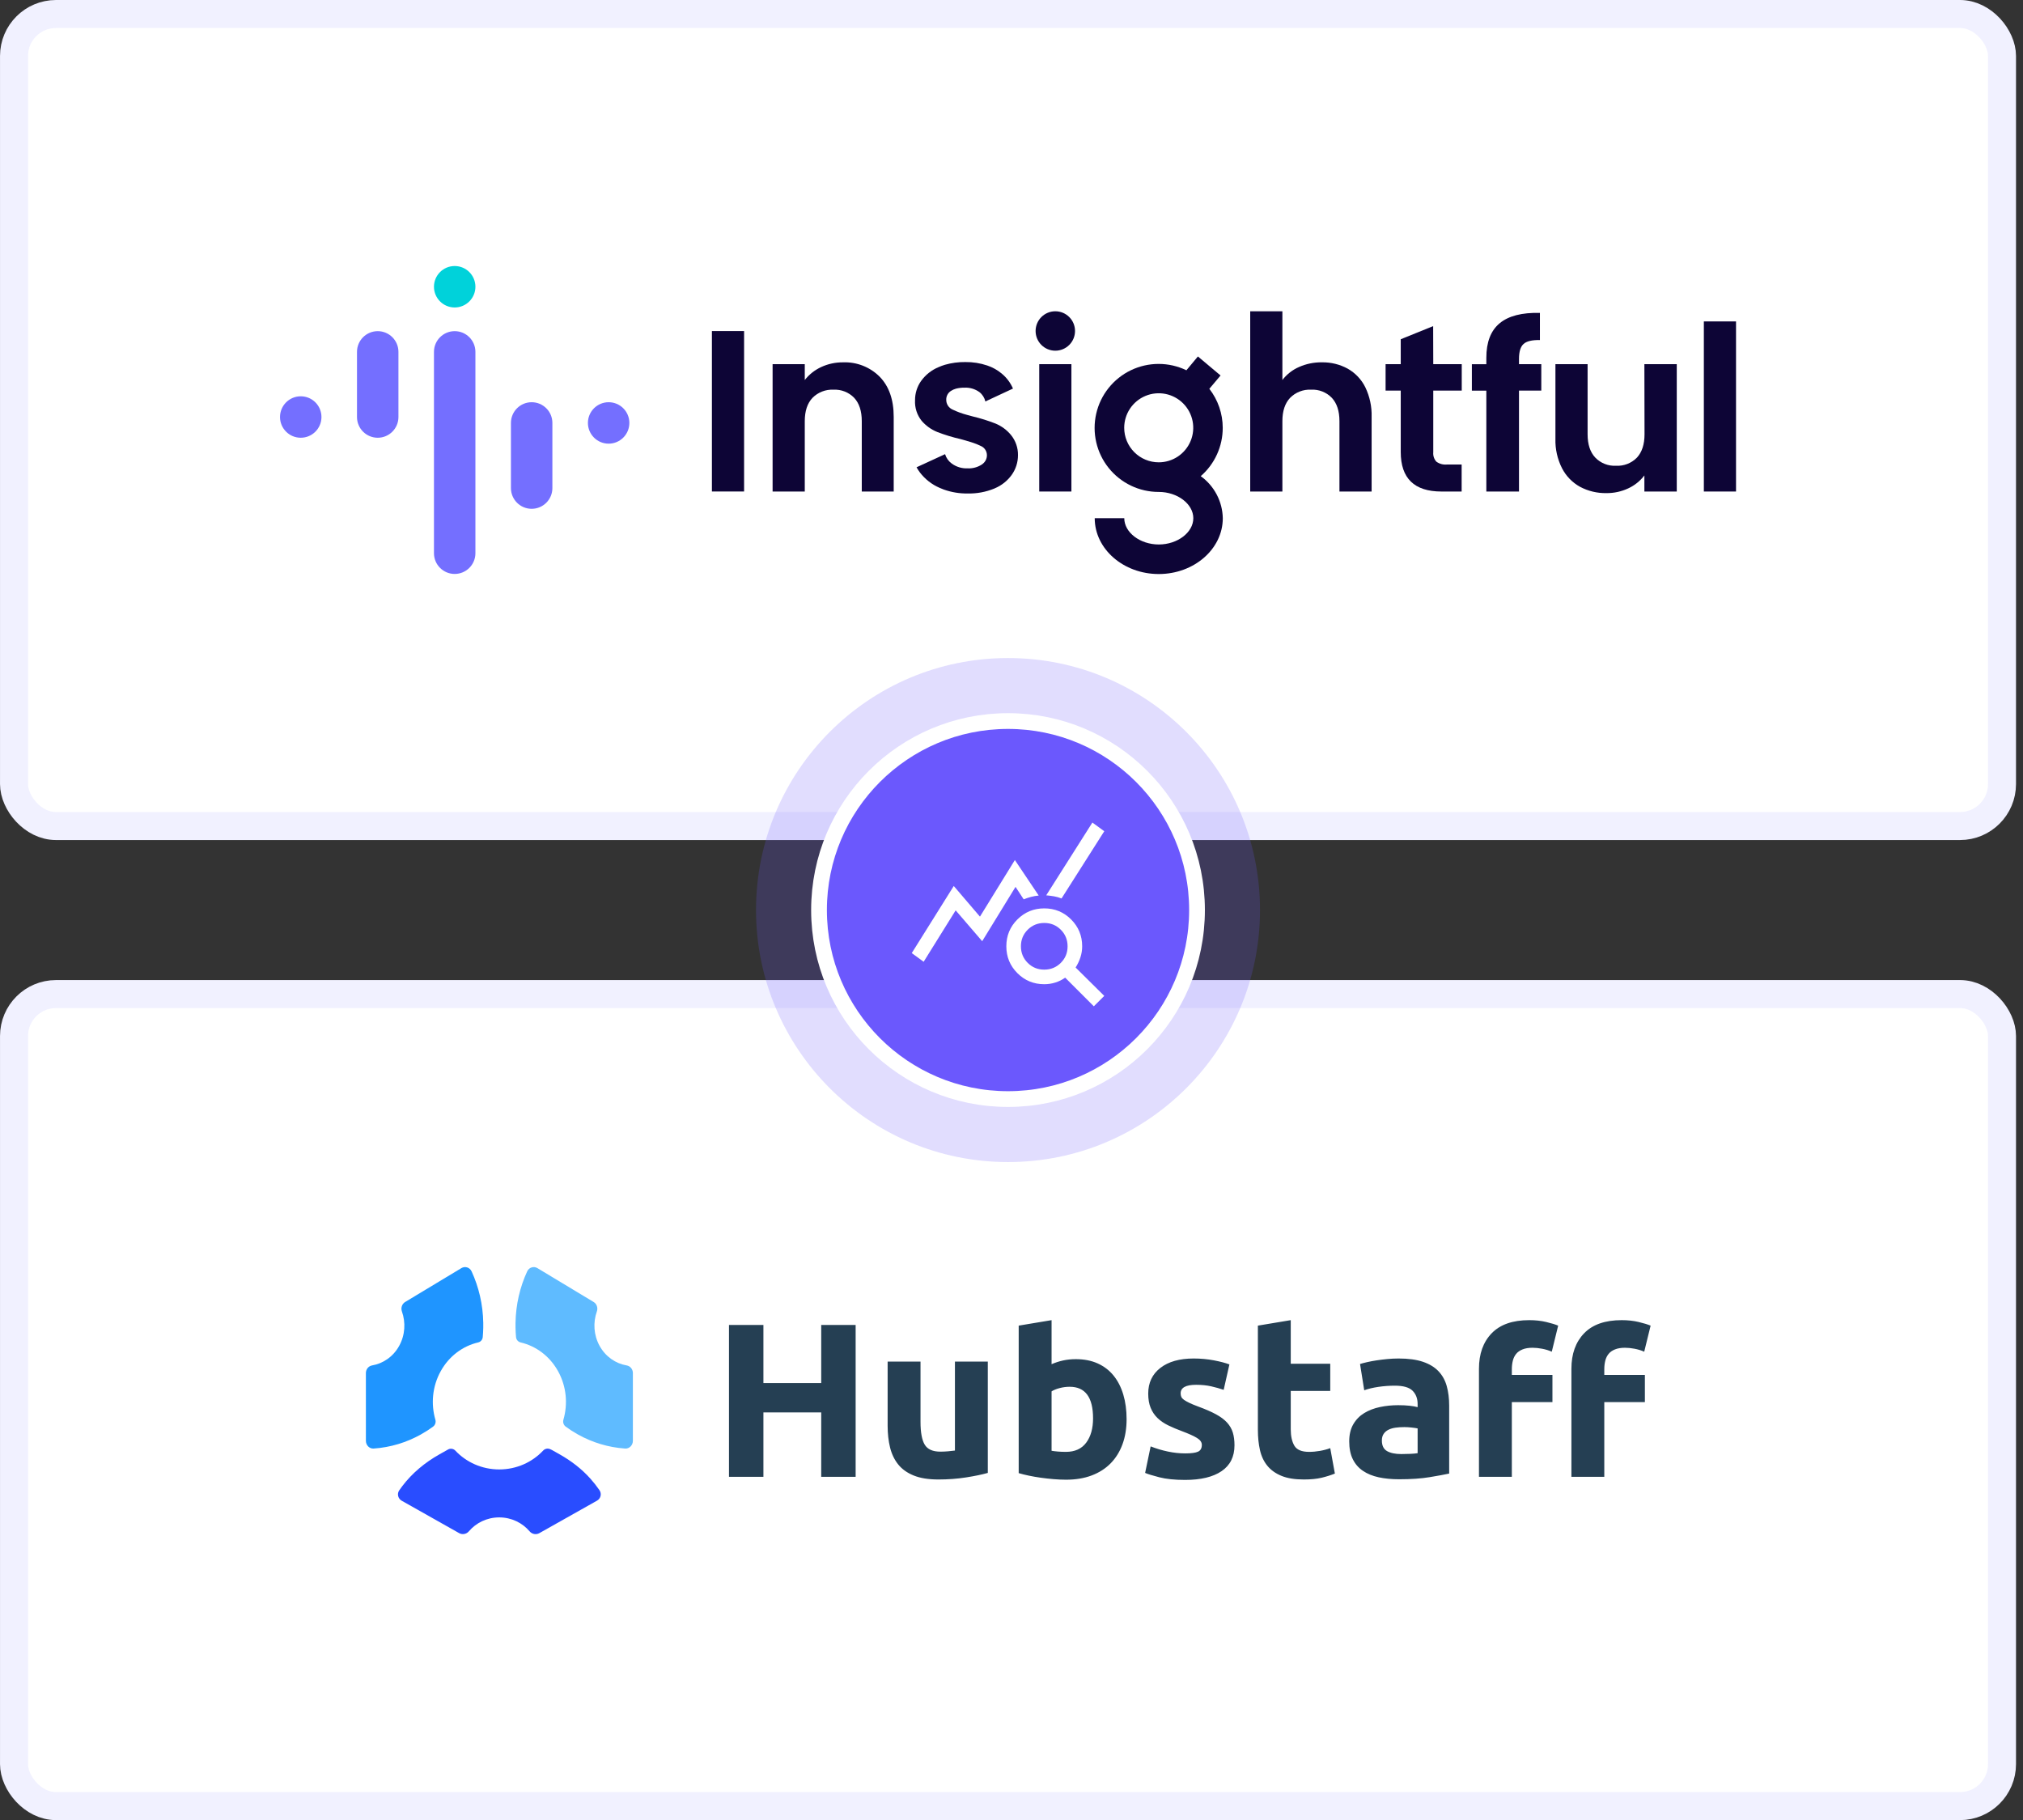 <svg width="289" height="260" viewBox="0 0 289 260" fill="none" xmlns="http://www.w3.org/2000/svg">
<rect x="0" y="0" width="289" height="260" fill="#333333" stroke="none"/>
<rect x="2.002" y="2" width="284" height="116" rx="6" fill="white"/>
<path d="M150.759 50.097C152.315 50.097 153.575 48.837 153.575 47.281C153.575 45.726 152.315 44.465 150.759 44.465C149.204 44.465 147.943 45.726 147.943 47.281C147.943 48.837 149.204 50.097 150.759 50.097Z" fill="#0D0536"/>
<path d="M106.298 47.291H101.702V70.209H106.298V47.291Z" fill="#0D0536"/>
<path d="M120.433 51.76C119.357 51.75 118.292 51.979 117.316 52.43C116.397 52.854 115.593 53.489 114.968 54.285V52.021H110.372V70.214H114.968V60.163C114.968 58.72 115.335 57.61 116.068 56.834C116.458 56.439 116.927 56.131 117.445 55.929C117.963 55.728 118.517 55.638 119.071 55.666C119.62 55.638 120.167 55.728 120.677 55.93C121.188 56.131 121.649 56.44 122.03 56.834C122.751 57.61 123.111 58.72 123.111 60.163V70.214H127.672V59.542C127.672 57.093 127.003 55.182 125.665 53.811C124.982 53.127 124.164 52.591 123.264 52.238C122.363 51.885 121.399 51.722 120.433 51.76Z" fill="#0D0536"/>
<path d="M145.426 65.025C145.429 66.033 145.115 67.016 144.529 67.836C143.918 68.687 143.083 69.351 142.117 69.754L142.033 69.794C140.83 70.284 139.539 70.523 138.241 70.494C137.08 70.511 135.926 70.32 134.833 69.932C134.63 69.861 134.431 69.781 134.236 69.69C133.131 69.214 132.165 68.464 131.43 67.51C131.248 67.269 131.084 67.015 130.937 66.751L135.01 64.877C135.171 65.414 135.504 65.883 135.957 66.213C136.61 66.692 137.407 66.936 138.216 66.904C138.939 66.94 139.655 66.749 140.263 66.356C140.332 66.309 140.398 66.256 140.46 66.198C140.627 66.052 140.761 65.872 140.852 65.669C140.943 65.467 140.989 65.247 140.988 65.025C140.988 64.738 140.902 64.457 140.741 64.22C140.58 63.983 140.352 63.799 140.085 63.693C139.765 63.538 139.435 63.401 139.099 63.284L138.699 63.151C138.403 63.057 138.078 62.963 137.713 62.86L137.22 62.722C136.085 62.465 134.971 62.126 133.886 61.706C133.023 61.357 132.257 60.806 131.652 60.098C130.996 59.271 130.664 58.233 130.72 57.178C130.711 56.19 131.015 55.223 131.588 54.417C132.22 53.54 133.084 52.856 134.083 52.444C134.377 52.315 134.679 52.203 134.986 52.109C135.936 51.837 136.922 51.706 137.91 51.719C138.973 51.706 140.03 51.873 141.037 52.212C141.79 52.464 142.489 52.853 143.098 53.361C143.799 53.938 144.352 54.673 144.711 55.507L140.766 57.346C140.644 56.819 140.347 56.35 139.922 56.015C139.301 55.564 138.544 55.339 137.777 55.378C137.368 55.372 136.96 55.42 136.564 55.521C136.311 55.591 136.069 55.699 135.849 55.842C135.635 55.978 135.461 56.167 135.343 56.391C135.226 56.615 135.169 56.866 135.178 57.119C135.176 57.417 135.263 57.709 135.427 57.957C135.591 58.206 135.826 58.4 136.1 58.515C136.767 58.833 137.462 59.087 138.177 59.274L138.956 59.486C140.063 59.748 141.151 60.088 142.211 60.502C143.069 60.856 143.828 61.415 144.42 62.13C145.088 62.945 145.445 63.971 145.426 65.025Z" fill="#0D0536"/>
<path d="M153.058 52.02H148.462V70.213H153.058V52.02Z" fill="#0D0536"/>
<path d="M192.524 52.661C191.398 52.047 190.132 51.736 188.85 51.758C187.719 51.741 186.598 51.97 185.565 52.429C184.632 52.837 183.818 53.475 183.198 54.283V44.469H178.602V70.212H183.198V60.162C183.198 58.717 183.568 57.607 184.298 56.833C184.688 56.437 185.158 56.128 185.677 55.927C186.195 55.725 186.75 55.636 187.306 55.664C187.854 55.636 188.402 55.725 188.912 55.927C189.423 56.129 189.884 56.438 190.265 56.833C190.985 57.607 191.35 58.717 191.35 60.162V70.212H195.946V59.54C195.986 58.081 195.677 56.634 195.044 55.319C194.49 54.2 193.611 53.274 192.524 52.661Z" fill="#0D0536"/>
<path d="M204.737 46.586L200.106 48.461V52.021H197.941V55.799H200.106V64.567C200.106 68.328 202.043 70.211 205.916 70.214H208.806V66.357H206.675C206.149 66.403 205.624 66.258 205.196 65.948C205.034 65.769 204.91 65.558 204.834 65.329C204.757 65.1 204.73 64.857 204.752 64.617V55.799H208.821V52.021H204.752L204.737 46.586Z" fill="#0D0536"/>
<path d="M216.999 51.267C216.999 50.236 217.216 49.526 217.655 49.131C218.094 48.737 218.868 48.554 219.988 48.574V44.698C217.423 44.632 215.507 45.125 214.238 46.177C212.968 47.229 212.334 48.873 212.334 51.109V52.026H210.268V55.804H212.334V70.214H216.999V55.799H220.185V52.021H216.999V51.267Z" fill="#0D0536"/>
<path d="M234.932 62.036C234.932 63.481 234.567 64.591 233.847 65.37C233.46 65.765 232.993 66.073 232.478 66.274C231.963 66.474 231.411 66.563 230.859 66.534C230.311 66.562 229.763 66.473 229.253 66.272C228.743 66.072 228.281 65.764 227.9 65.37C227.166 64.591 226.8 63.48 226.8 62.036V52.02H222.204V62.692C222.163 64.144 222.486 65.583 223.141 66.879C223.716 68.001 224.612 68.927 225.715 69.537C226.876 70.155 228.177 70.466 229.492 70.44C230.564 70.45 231.623 70.221 232.595 69.769C233.507 69.35 234.303 68.713 234.912 67.915V70.213H239.538V52.02H234.912L234.932 62.036Z" fill="#0D0536"/>
<path d="M248.004 45.915H243.407V70.213H248.004V45.915Z" fill="#0D0536"/>
<path d="M174.676 61.109C174.674 59.092 174.001 57.133 172.762 55.541L174.365 53.638L171.13 50.92L169.487 52.893C168.249 52.296 166.892 51.986 165.517 51.986C164.142 51.986 162.785 52.296 161.546 52.892C160.308 53.489 159.22 54.358 158.364 55.434C157.507 56.509 156.904 57.764 156.6 59.105C156.296 60.446 156.297 61.838 156.606 63.178C156.914 64.517 157.52 65.771 158.379 66.844C159.239 67.917 160.329 68.783 161.569 69.376C162.809 69.97 164.167 70.276 165.542 70.272C168.21 70.272 170.474 71.993 170.474 74.025C170.474 76.057 168.215 77.778 165.542 77.778C162.869 77.778 160.61 76.062 160.61 74.025H156.389C156.389 78.424 160.492 82 165.537 82C170.582 82 174.685 78.424 174.685 74.025C174.663 72.848 174.366 71.692 173.819 70.65C173.272 69.607 172.49 68.706 171.534 68.018C172.522 67.159 173.314 66.098 173.856 64.906C174.399 63.714 174.678 62.419 174.676 61.109ZM160.601 61.109C160.601 60.134 160.89 59.18 161.432 58.369C161.974 57.558 162.744 56.926 163.645 56.553C164.546 56.18 165.538 56.082 166.494 56.272C167.451 56.463 168.33 56.932 169.019 57.622C169.709 58.312 170.179 59.19 170.369 60.147C170.559 61.104 170.462 62.095 170.088 62.996C169.715 63.898 169.083 64.668 168.272 65.21C167.461 65.752 166.508 66.041 165.532 66.041C164.224 66.041 162.97 65.521 162.045 64.596C161.12 63.672 160.601 62.417 160.601 61.109Z" fill="#0D0536"/>
<path d="M61.995 40.961C61.995 39.326 63.321 38.001 64.956 38.001C66.591 38.001 67.916 39.326 67.916 40.961C67.916 42.596 66.591 43.922 64.956 43.922C63.321 43.922 61.995 42.596 61.995 40.961Z" fill="#00D2DA"/>
<path d="M61.995 50.266C61.995 48.631 63.321 47.305 64.956 47.305C66.591 47.305 67.916 48.631 67.916 50.266V79.026C67.916 80.661 66.591 81.987 64.956 81.987C63.321 81.987 61.995 80.661 61.995 79.026V50.266Z" fill="#746FFF"/>
<path d="M72.991 60.416C72.991 58.781 74.317 57.456 75.952 57.456C77.587 57.456 78.912 58.781 78.912 60.416V69.721C78.912 71.356 77.587 72.682 75.952 72.682C74.317 72.682 72.991 71.356 72.991 69.721V60.416Z" fill="#746FFF"/>
<path d="M50.999 50.266C50.999 48.631 52.325 47.305 53.96 47.305C55.595 47.305 56.92 48.631 56.92 50.266V59.571C56.92 61.206 55.595 62.531 53.96 62.531C52.325 62.531 50.999 61.206 50.999 59.571V50.266Z" fill="#746FFF"/>
<path d="M40.002 59.571C40.002 57.935 41.328 56.61 42.963 56.61C44.598 56.61 45.923 57.935 45.923 59.571C45.923 61.206 44.598 62.531 42.963 62.531C41.328 62.531 40.002 61.206 40.002 59.571Z" fill="#746FFF"/>
<path d="M83.988 60.416C83.988 58.781 85.314 57.456 86.949 57.456C88.584 57.456 89.909 58.781 89.909 60.416C89.909 62.051 88.584 63.377 86.949 63.377C85.314 63.377 83.988 62.051 83.988 60.416Z" fill="#746FFF"/>
<rect x="2.002" y="2" width="284" height="116" rx="6" stroke="#F1F1FF" stroke-width="4"/>
<rect x="2.002" y="142" width="284" height="116" rx="6" fill="white"/>
<g clip-path="url(#clip0_449_19083)">
<path fill-rule="evenodd" clip-rule="evenodd" d="M117.317 189.27H122.234V210.966H117.317V201.762H109.059V210.966H104.142V189.27H109.059V197.566H117.317V189.27ZM141.115 210.403C140.317 210.632 139.287 210.846 138.026 211.045C136.765 211.243 135.442 211.342 134.055 211.342C132.647 211.342 131.475 211.154 130.54 210.778C129.605 210.403 128.864 209.876 128.318 209.197C127.772 208.519 127.383 207.71 127.152 206.771C126.921 205.832 126.805 204.799 126.805 203.672V194.498H131.502V203.108C131.502 204.611 131.701 205.696 132.1 206.364C132.5 207.032 133.246 207.366 134.338 207.366C134.675 207.366 135.032 207.35 135.41 207.319C135.788 207.288 136.125 207.251 136.419 207.209V194.498H141.115V210.403ZM156.151 202.607C156.151 199.601 155.037 198.099 152.81 198.099C152.326 198.099 151.848 198.161 151.375 198.287C150.902 198.412 150.519 198.568 150.225 198.756V207.241C150.456 207.282 150.75 207.319 151.107 207.35C151.465 207.382 151.853 207.397 152.274 207.397C153.555 207.397 154.522 206.959 155.174 206.082C155.825 205.206 156.151 204.047 156.151 202.607ZM160.942 202.732C160.942 204.047 160.747 205.237 160.359 206.301C159.97 207.366 159.408 208.274 158.672 209.025C157.937 209.777 157.033 210.356 155.962 210.763C154.89 211.17 153.671 211.373 152.305 211.373C151.738 211.373 151.144 211.347 150.524 211.295C149.904 211.243 149.295 211.175 148.696 211.092C148.097 211.008 147.525 210.909 146.978 210.794C146.432 210.679 145.949 210.559 145.528 210.434V189.364L150.225 188.581V194.874C150.75 194.644 151.297 194.467 151.864 194.342C152.431 194.217 153.041 194.154 153.692 194.154C154.869 194.154 155.909 194.357 156.813 194.764C157.716 195.171 158.473 195.751 159.082 196.502C159.692 197.253 160.154 198.156 160.469 199.21C160.784 200.264 160.942 201.438 160.942 202.732ZM169.326 207.616C170.188 207.616 170.797 207.533 171.155 207.366C171.512 207.199 171.69 206.875 171.69 206.395C171.69 206.02 171.459 205.691 170.997 205.409C170.535 205.127 169.831 204.809 168.885 204.454C168.15 204.183 167.482 203.901 166.883 203.609C166.285 203.317 165.775 202.967 165.355 202.56C164.934 202.153 164.609 201.668 164.378 201.104C164.146 200.541 164.031 199.862 164.031 199.069C164.031 197.525 164.609 196.304 165.764 195.406C166.92 194.509 168.507 194.06 170.524 194.06C171.533 194.06 172.499 194.149 173.424 194.326C174.349 194.504 175.084 194.697 175.63 194.905L174.811 198.537C174.265 198.349 173.671 198.182 173.03 198.036C172.389 197.89 171.669 197.817 170.871 197.817C169.4 197.817 168.664 198.224 168.664 199.038C168.664 199.226 168.696 199.393 168.759 199.539C168.822 199.685 168.948 199.826 169.137 199.962C169.326 200.097 169.584 200.243 169.909 200.4C170.235 200.556 170.65 200.729 171.155 200.916C172.184 201.292 173.035 201.663 173.708 202.028C174.38 202.393 174.911 202.79 175.299 203.218C175.688 203.645 175.961 204.12 176.119 204.642C176.277 205.164 176.355 205.769 176.355 206.458C176.355 208.086 175.741 209.317 174.511 210.152C173.282 210.987 171.543 211.405 169.295 211.405C167.824 211.405 166.6 211.279 165.623 211.029C164.646 210.778 163.968 210.57 163.59 210.403L164.378 206.615C165.176 206.928 165.996 207.173 166.836 207.35C167.677 207.528 168.507 207.616 169.326 207.616ZM179.697 189.364L184.393 188.581V194.811H190.035V198.694H184.393V204.172C184.393 205.153 184.567 205.936 184.913 206.521C185.26 207.105 185.959 207.397 187.009 207.397C187.514 207.397 188.034 207.35 188.57 207.256C189.106 207.162 189.594 207.032 190.035 206.865L190.697 210.497C190.13 210.726 189.5 210.925 188.806 211.092C188.113 211.259 187.262 211.342 186.253 211.342C184.971 211.342 183.91 211.17 183.069 210.825C182.229 210.481 181.556 210.001 181.052 209.385C180.548 208.77 180.196 208.023 179.996 207.147C179.796 206.27 179.697 205.3 179.697 204.235V189.364ZM200.185 207.71C200.647 207.71 201.089 207.7 201.509 207.679C201.929 207.658 202.265 207.627 202.518 207.585V204.047C202.328 204.006 202.045 203.964 201.667 203.922C201.288 203.88 200.942 203.859 200.626 203.859C200.185 203.859 199.77 203.885 199.381 203.938C198.993 203.99 198.651 204.089 198.357 204.235C198.063 204.381 197.832 204.579 197.663 204.83C197.495 205.08 197.411 205.394 197.411 205.769C197.411 206.5 197.658 207.006 198.152 207.288C198.646 207.569 199.323 207.71 200.185 207.71ZM199.807 194.06C201.194 194.06 202.349 194.217 203.274 194.53C204.199 194.843 204.939 195.291 205.496 195.876C206.053 196.46 206.447 197.17 206.678 198.005C206.909 198.84 207.025 199.768 207.025 200.791V210.497C206.353 210.643 205.417 210.815 204.22 211.013C203.022 211.212 201.572 211.311 199.87 211.311C198.798 211.311 197.826 211.217 196.954 211.029C196.082 210.841 195.331 210.533 194.7 210.105C194.07 209.677 193.587 209.119 193.251 208.43C192.914 207.742 192.746 206.896 192.746 205.894C192.746 204.934 192.941 204.12 193.329 203.452C193.718 202.784 194.238 202.252 194.89 201.856C195.541 201.459 196.287 201.172 197.128 200.995C197.968 200.817 198.84 200.729 199.744 200.729C200.353 200.729 200.894 200.755 201.367 200.807C201.84 200.859 202.223 200.927 202.518 201.01V200.572C202.518 199.779 202.276 199.142 201.793 198.662C201.309 198.182 200.469 197.942 199.271 197.942C198.472 197.942 197.684 198 196.907 198.114C196.129 198.229 195.457 198.391 194.89 198.6L194.291 194.843C194.564 194.759 194.905 194.67 195.315 194.577C195.725 194.483 196.171 194.399 196.655 194.326C197.138 194.253 197.648 194.19 198.183 194.138C198.719 194.086 199.26 194.06 199.807 194.06ZM218.467 188.581C219.35 188.581 220.159 188.67 220.894 188.847C221.63 189.025 222.197 189.197 222.596 189.364L221.682 193.089C221.262 192.902 220.805 192.761 220.311 192.667C219.817 192.573 219.36 192.526 218.94 192.526C218.372 192.526 217.894 192.604 217.506 192.761C217.117 192.917 216.812 193.131 216.592 193.403C216.371 193.674 216.213 193.997 216.119 194.373C216.024 194.749 215.977 195.156 215.977 195.594V196.408H221.777V200.29H215.977V210.966H211.28V195.531C211.28 193.402 211.884 191.712 213.093 190.46C214.301 189.207 216.092 188.581 218.467 188.581ZM231.674 188.581C232.557 188.581 233.366 188.67 234.101 188.847C234.837 189.025 235.404 189.197 235.803 189.364L234.889 193.089C234.469 192.902 234.012 192.761 233.518 192.667C233.024 192.573 232.567 192.526 232.147 192.526C231.58 192.526 231.102 192.604 230.713 192.761C230.324 192.917 230.019 193.131 229.799 193.403C229.578 193.674 229.42 193.997 229.326 194.373C229.231 194.749 229.184 195.156 229.184 195.594V196.408H234.984V200.29H229.184V210.966H224.487V195.531C224.487 193.402 225.092 191.712 226.3 190.46C227.508 189.207 229.3 188.581 231.674 188.581Z" fill="#253F53"/>
<path fill-rule="evenodd" clip-rule="evenodd" d="M57.395 214.381L65.592 219.005C66.057 219.267 66.639 219.149 66.982 218.746C68.014 217.533 69.571 216.758 71.318 216.758C73.066 216.758 74.624 217.534 75.657 218.749C75.999 219.152 76.581 219.27 77.046 219.009L85.285 214.369C85.831 214.062 85.986 213.37 85.633 212.862C85.234 212.284 84.798 211.733 84.33 211.209C83.089 209.823 81.59 208.676 79.955 207.754L78.858 207.135L78.789 207.1C78.725 207.07 78.66 207.041 78.595 207.011C78.253 206.857 77.849 206.939 77.595 207.21C76.041 208.866 73.806 209.907 71.318 209.907C68.837 209.907 66.606 208.872 65.053 207.223C64.8 206.954 64.399 206.875 64.06 207.029L64.054 207.032L62.77 207.755C60.709 208.916 58.87 210.436 57.46 212.302C57.313 212.497 57.17 212.695 57.031 212.896C56.686 213.397 56.859 214.079 57.395 214.381Z" fill="#294DFF"/>
<path fill-rule="evenodd" clip-rule="evenodd" d="M57.877 185.988C57.429 186.258 57.236 186.829 57.416 187.338C57.971 188.901 57.883 190.702 57.025 192.256C56.168 193.811 54.719 194.782 53.156 195.049C52.646 195.136 52.27 195.594 52.27 196.138C52.27 198.332 52.271 203.51 52.271 205.817C52.271 206.451 52.777 206.964 53.378 206.923C55.798 206.759 58.078 206.051 60.111 204.919L61.088 204.33C61.353 204.158 61.614 203.977 61.87 203.789C62.17 203.569 62.302 203.172 62.196 202.803C61.549 200.567 61.749 198.067 62.952 195.886C64.16 193.696 66.136 192.271 68.313 191.763C68.662 191.682 68.93 191.378 68.964 191.003C69.004 190.559 69.029 190.111 69.037 189.658L69.038 188.975C68.992 186.339 68.398 183.846 67.371 181.614C67.108 181.042 66.432 180.834 65.909 181.15L57.877 185.988Z" fill="#1F95FF"/>
<path fill-rule="evenodd" clip-rule="evenodd" d="M85.658 192.257C84.8 190.702 84.712 188.901 85.266 187.338C85.447 186.829 85.254 186.257 84.806 185.988L76.774 181.15C76.251 180.834 75.575 181.042 75.312 181.614C74.284 183.846 73.691 186.34 73.645 188.976L73.645 189.658C73.654 190.11 73.678 190.559 73.719 191.003C73.752 191.378 74.021 191.682 74.37 191.763C76.546 192.271 78.523 193.696 79.731 195.887C80.934 198.067 81.134 200.567 80.488 202.803C80.381 203.172 80.513 203.569 80.813 203.789C81.069 203.977 81.33 204.158 81.595 204.331L82.572 204.919C84.605 206.052 86.885 206.76 89.305 206.923C89.906 206.964 90.412 206.452 90.412 205.817C90.412 203.51 90.412 198.332 90.412 196.138C90.412 195.594 90.037 195.136 89.527 195.05C87.963 194.782 86.515 193.811 85.658 192.257Z" fill="#5FBBFF"/>
</g>
<rect x="2.002" y="142" width="284" height="116" rx="6" stroke="#F1F1FF" stroke-width="4"/>
<circle opacity="0.2" cx="144.002" cy="130" r="36" fill="#6B58FD"/>
<circle cx="144.002" cy="130" r="27" fill="#6B58FD" stroke="white" stroke-width="2.25"/>
<path d="M131.95 137.386L130.252 136.146L136.252 126.563L139.993 130.938L144.981 122.855L148.387 127.928C148.005 127.962 147.639 128.027 147.288 128.12C146.938 128.214 146.589 128.33 146.242 128.469L145.075 126.688L140.313 134.448L136.523 130.042L131.95 137.386ZM156.262 143.75L152.169 139.657C151.738 139.962 151.268 140.195 150.757 140.355C150.247 140.514 149.721 140.594 149.179 140.594C147.674 140.594 146.395 140.067 145.342 139.014C144.289 137.96 143.762 136.68 143.762 135.175C143.762 133.67 144.289 132.391 145.343 131.339C146.397 130.287 147.676 129.761 149.181 129.761C150.687 129.761 151.965 130.288 153.018 131.341C154.07 132.394 154.596 133.673 154.596 135.178C154.596 135.719 154.512 136.245 154.346 136.756C154.179 137.266 153.95 137.75 153.658 138.208L157.752 142.261L156.262 143.75ZM149.176 138.511C150.109 138.511 150.898 138.189 151.544 137.545C152.189 136.901 152.512 136.113 152.512 135.181C152.512 134.248 152.19 133.459 151.547 132.813C150.903 132.167 150.114 131.844 149.182 131.844C148.249 131.844 147.46 132.166 146.814 132.81C146.169 133.454 145.846 134.242 145.846 135.175C145.846 136.107 146.168 136.896 146.812 137.542C147.455 138.188 148.244 138.511 149.176 138.511ZM151.648 128.344C151.307 128.205 150.955 128.105 150.59 128.042C150.226 127.98 149.849 127.931 149.46 127.896L156.054 117.5L157.752 118.74L151.648 128.344Z" fill="white"/>
<defs>
<clipPath id="clip0_449_19083">
<rect width="184" height="38.521" fill="white" transform="translate(52.002 180.74)"/>
</clipPath>
</defs>
</svg>

